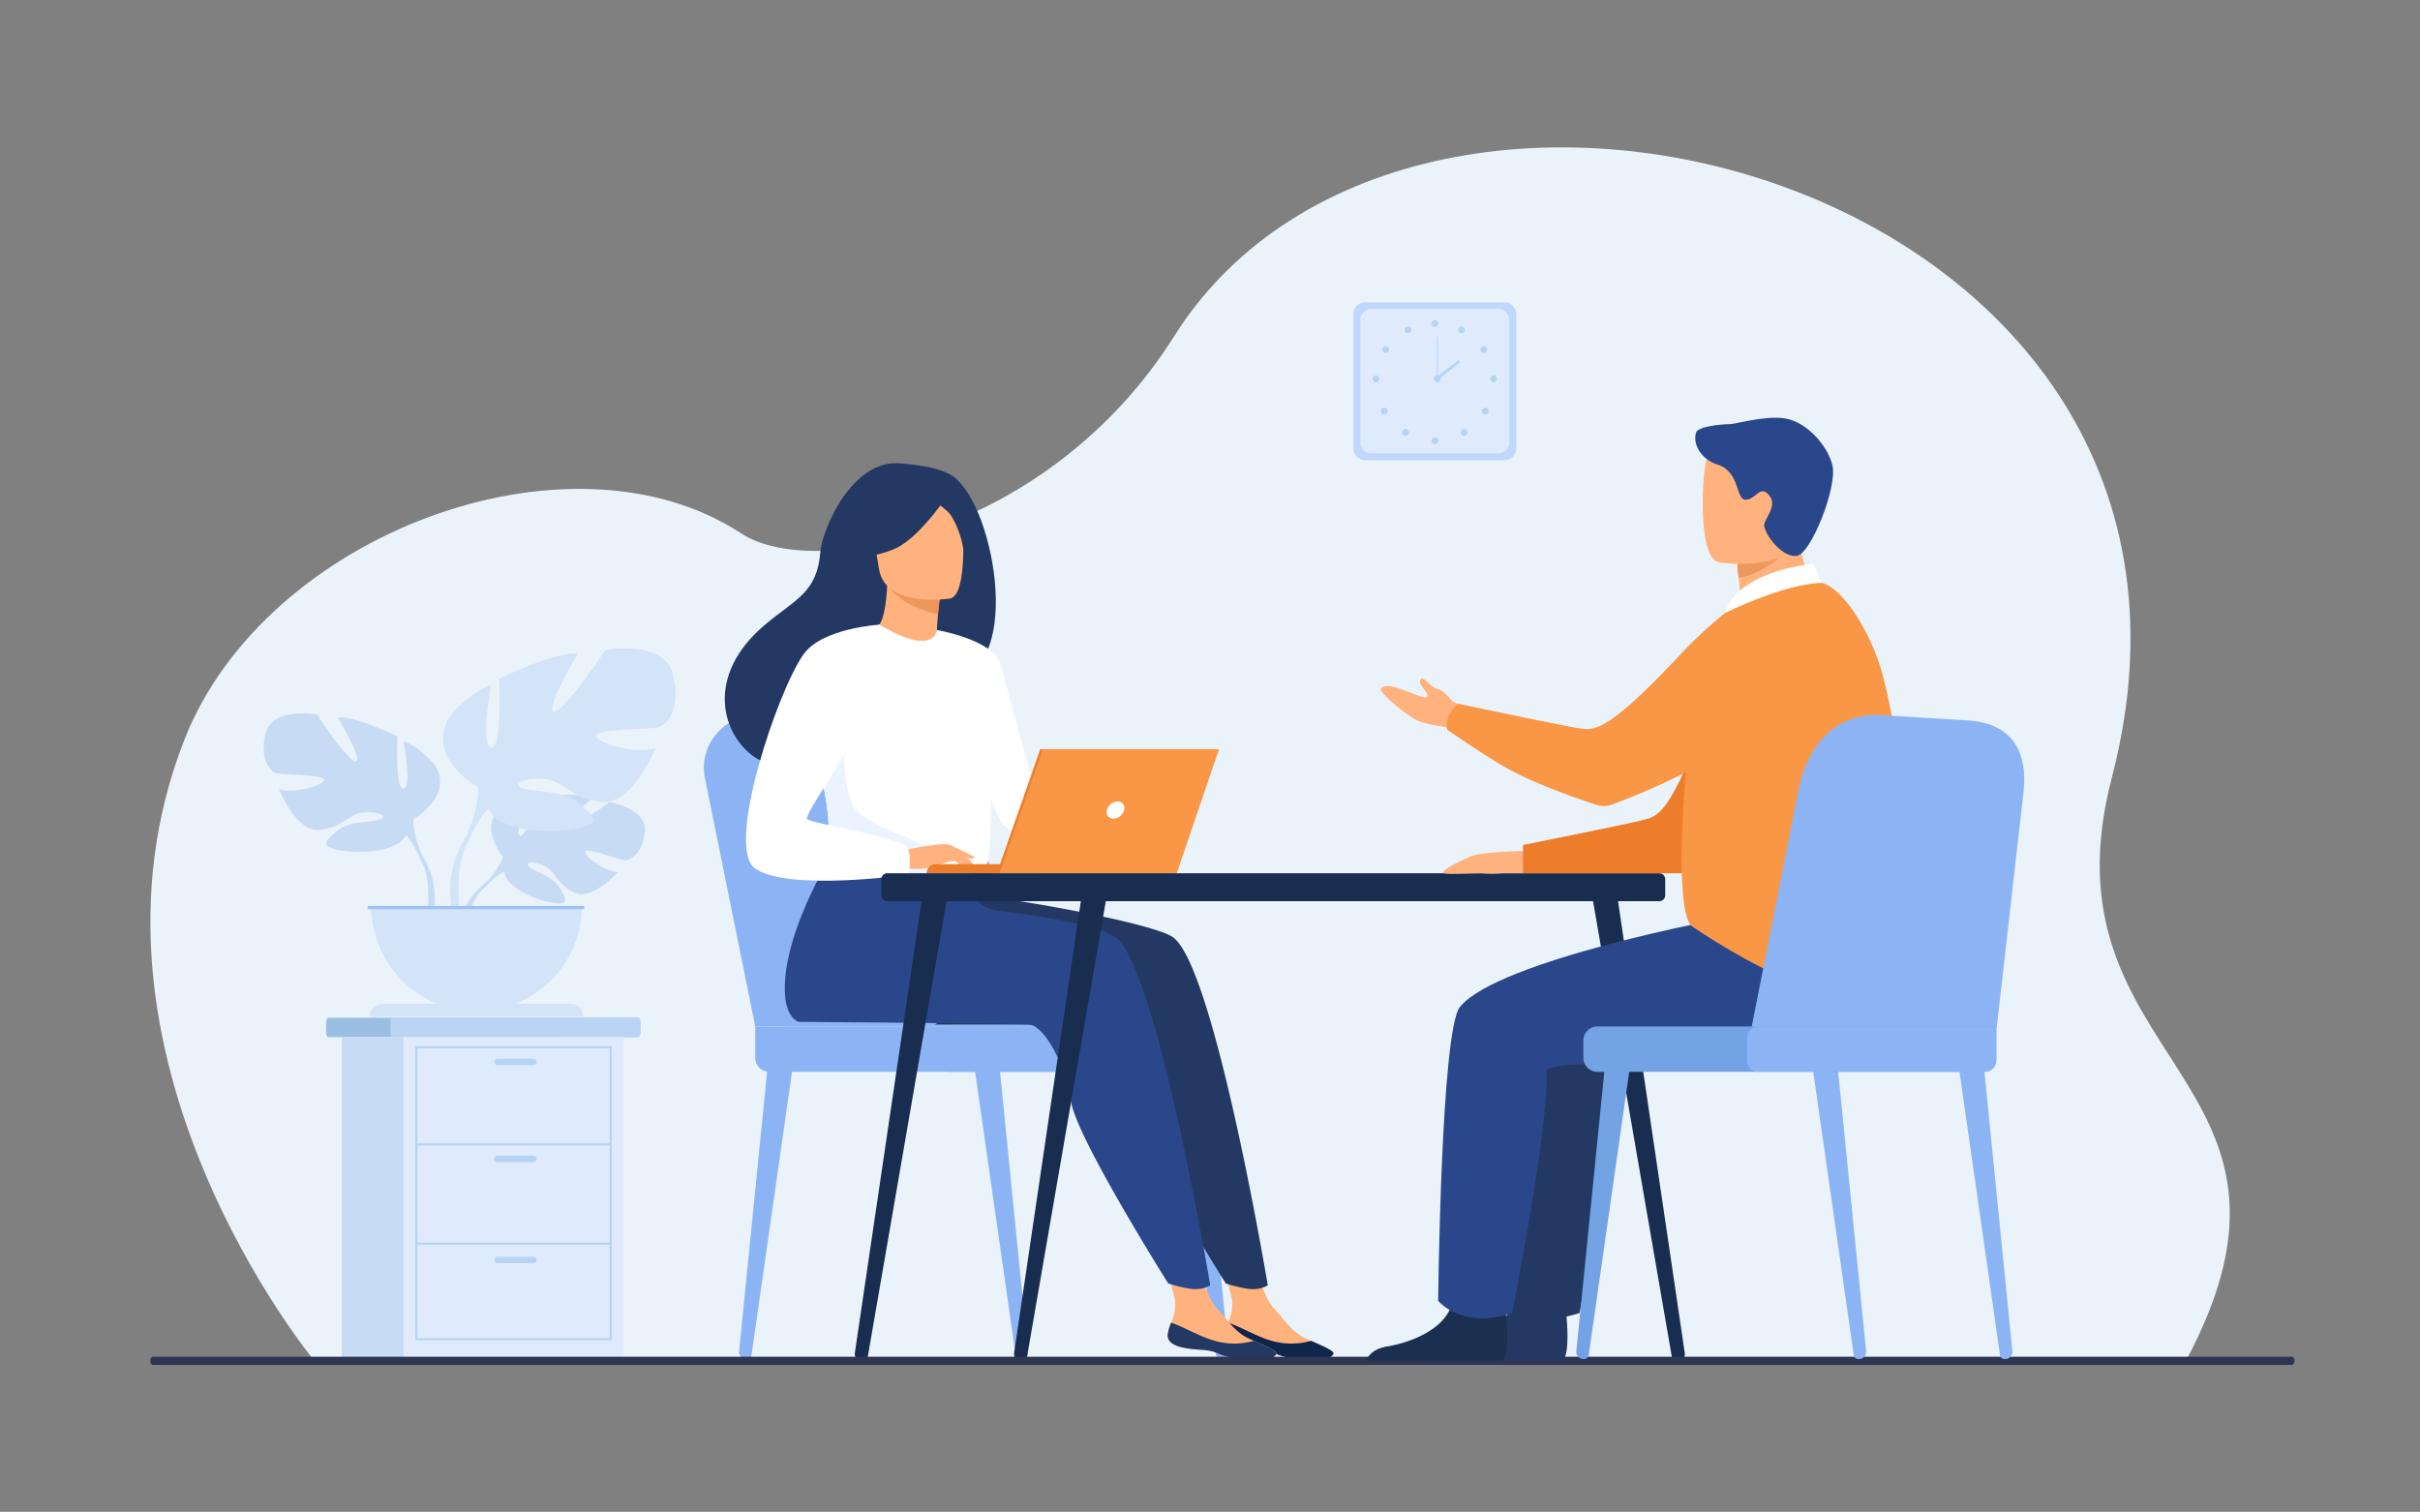 <?xml version="1.0"?>
<svg xmlns="http://www.w3.org/2000/svg" xmlns:xlink="http://www.w3.org/1999/xlink" width="499.636" height="312.139" viewBox="0 0 499.636 312.139">
  <rect x="0" y="0" width="499.636" height="312.139" fill="#808080" stroke="none"/>
  <defs>
    <clipPath id="clip-path">
      <rect id="Rechteck_46" data-name="Rechteck 46" width="499.636" height="312.139" transform="translate(0)" fill="none"/>
    </clipPath>
  </defs>
  <g id="Gruppe_108" data-name="Gruppe 108" transform="translate(-859.407 5)">
    <g id="Gruppe_107" data-name="Gruppe 107" transform="translate(859.407 -5)">
      <g id="Gruppe_106" data-name="Gruppe 106" transform="translate(0)" clip-path="url(#clip-path)">
        <path id="Pfad_94" data-name="Pfad 94" d="M234.449,445.434s-52.533-63.281-26.859-128.428c16.735-42.464,79.51-65.733,114.937-42.464,15.089,9.91,63.5.334,89.345-40.7C462.1,154.116,637.4,202.537,605.484,324.952c-15.444,59.239,47,61.393,15.183,120.609Z" transform="translate(-169.473 -164.395)" fill="#ebf3fa"/>
        <path id="Pfad_95" data-name="Pfad 95" d="M653.421,1063.254s-5.3-6.181-.327-10.107c0,0,3.631-2.2,6.592-2.02,0,0-4.2,7.035-2.838,7.735s4.11-8.177,4.11-8.177,8.264-.8,10.922.477c0,0-7.064,5.781-5.577,6.125s9.118-5.33,9.118-5.33,7.691,1.309,7.281,6-3.06,6.14-4.225,6.016-7.978-2.726-8.127-1.771,3.953,4.073,6.825,4.219c0,0-5.422,5.98-9.026,4.254s-3.911-4.462-6.158-5.488-4.164-1.024-3.237.023,4.993,2.064,6.278,4.336,2.437,3.8-1.291,3.244-9.789-3.289-10.055-6.414Z" transform="translate(-549.559 -886.363)" fill="#c8dbf4"/>
        <path id="Pfad_96" data-name="Pfad 96" d="M667.068,1099.2s-20.89-.8-25.5,5.169a15.111,15.111,0,0,1-4.16,5.838l-.489,1.334s3.62-3.817,4.915-4.048c0,0-2.026-7.4,25.237-8.293" transform="translate(-537.703 -927.479)" fill="#c8dbf4"/>
        <path id="Pfad_97" data-name="Pfad 97" d="M614.144,1167.027a13.118,13.118,0,0,0-4.8,9.241l.814.073s1.432-6.126,4.021-8.522-.039-.792-.039-.792" transform="translate(-514.442 -984.298)" fill="#c8dbf4"/>
        <path id="Pfad_98" data-name="Pfad 98" d="M381.083,964.823s8.428-4.72,4.495-11.125c0,0-3.146-3.933-6.518-4.944,0,0,1.8,9.551,0,9.776s-1.236-10.788-1.236-10.788-8.878-4.27-12.361-3.933c0,0,5.506,9.327,3.708,9.1s-7.978-9.664-7.978-9.664-9.1-1.686-10.563,3.708.9,8.091,2.247,8.428,10,.225,9.776,1.348-6.068,2.922-9.327,1.91c0,0,3.6,8.878,8.316,8.428s6.181-3.371,9.1-3.6,5.057.562,3.6,1.348-6.405.258-8.765,2.264-4.27,3.242.112,4.141,12.249.337,13.822-3.034Z" transform="translate(-295.745 -795.705)" fill="#c8dbf4"/>
        <path id="Pfad_99" data-name="Pfad 99" d="M379.739,979.127s23.6,7.641,26.3,16.182a17.93,17.93,0,0,0,2.248,8.2v1.686s-2.472-5.731-3.821-6.518c0,0,5.281-7.417-24.722-19.553" transform="translate(-320.697 -826.191)" fill="#c8dbf4"/>
        <path id="Pfad_100" data-name="Pfad 100" d="M556.384,1129.577a15.564,15.564,0,0,1,1.565,12.253l-.936-.252s.909-7.41-1-11.136.367-.866.367-.866" transform="translate(-468.799 -952.256)" fill="#c8dbf4"/>
        <path id="Pfad_101" data-name="Pfad 101" d="M594.472,885.636s-11.11-6.221-5.925-14.665c0,0,4.148-5.185,8.591-6.518,0,0-2.37,12.591,0,12.887s1.629-14.22,1.629-14.22,11.7-5.629,16.294-5.185c0,0-7.258,12.295-4.888,12S620.691,857.2,620.691,857.2s12-2.222,13.924,4.888-1.185,10.665-2.963,11.11-13.183.3-12.887,1.778,8,3.851,12.295,2.518c0,0-4.74,11.7-10.961,11.11s-8.147-4.444-12-4.74-6.666.741-4.74,1.777,8.443.34,11.554,2.984,5.629,4.274-.148,5.459-16.146.444-18.22-4Z" transform="translate(-495.727 -723.027)" fill="#d4e4f8"/>
        <path id="Pfad_102" data-name="Pfad 102" d="M652.585,904.491s-31.107,10.073-34.662,21.331a23.633,23.633,0,0,1-2.963,10.813v2.222s3.259-7.555,5.036-8.592c0,0-6.962-9.776,32.588-25.774" transform="translate(-519.178 -763.213)" fill="#d4e4f8"/>
        <path id="Pfad_103" data-name="Pfad 103" d="M599.267,1102.811a20.516,20.516,0,0,0-2.062,16.152l1.234-.332s-1.2-9.767,1.312-14.679-.484-1.141-.484-1.141" transform="translate(-503.484 -929.389)" fill="#d4e4f8"/>
        <path id="Pfad_104" data-name="Pfad 104" d="M513.969,1219.244a21.762,21.762,0,0,0,21.762-21.762H492.207a21.762,21.762,0,0,0,21.762,21.762" transform="translate(-415.597 -1010.44)" fill="#d4e4f8"/>
        <path id="Pfad_105" data-name="Pfad 105" d="M534.408,1329.392H490.283a2.685,2.685,0,0,1,2.685-2.685h38.755a2.685,2.685,0,0,1,2.685,2.685Z" transform="translate(-413.974 -1119.48)" fill="#d4e4f8"/>
        <rect id="Rechteck_39" data-name="Rechteck 39" width="44.734" height="0.667" transform="translate(75.894 187.042)" fill="#9fc1f4"/>
        <path id="Pfad_106" data-name="Pfad 106" d="M1299.662,1471.443l.108,0a1.46,1.46,0,0,0,1.476-1.562l-5.866-58.584-5.119.457,8.423,58.9a.953.953,0,0,0,.978.792" transform="translate(-1088.998 -1190.856)" fill="#8cb4f4"/>
        <path id="Pfad_107" data-name="Pfad 107" d="M980.235,1471.443l-.108,0a1.46,1.46,0,0,1-1.476-1.562l5.866-58.584,5.119.457-8.423,58.9a.953.953,0,0,1-.978.792" transform="translate(-826.056 -1190.856)" fill="#8cb4f4"/>
        <path id="Pfad_108" data-name="Pfad 108" d="M1564.612,1471.443l.108,0a1.46,1.46,0,0,0,1.476-1.562l-5.866-58.584-5.119.457,8.423,58.9a.953.953,0,0,0,.978.792" transform="translate(-1312.564 -1190.856)" fill="#8cb4f4"/>
        <path id="Pfad_109" data-name="Pfad 109" d="M942.715,1007.857,932.3,956.437c-1.336-6.962,4.433-13.328,11.923-13.157l20.081.459a15.863,15.863,0,0,1,14.876,11.451l15.234,52.668Z" transform="translate(-786.788 -795.94)" fill="#8cb4f4"/>
        <path id="Pfad_110" data-name="Pfad 110" d="M983.045,1007.857l-10.412-51.421c-1.337-6.962,4.432-13.328,11.923-13.157l20.081.459a15.863,15.863,0,0,1,14.876,11.451l15.234,52.668Z" transform="translate(-820.819 -795.94)" fill="#8cb4f4"/>
        <path id="Pfad_111" data-name="Pfad 111" d="M1002.912,1366.114h79.45a2.911,2.911,0,0,0,2.9-2.9v-3.574a2.911,2.911,0,0,0-2.9-2.9H1000.01v6.476a2.911,2.911,0,0,0,2.9,2.9" transform="translate(-844.084 -1144.819)" fill="#8cb4f4"/>
        <path id="Pfad_112" data-name="Pfad 112" d="M1244.66,1366.114h50.648a2.345,2.345,0,0,0,2.338-2.338v-4.7a2.345,2.345,0,0,0-2.338-2.338H1244.66a2.345,2.345,0,0,0-2.338,2.338v4.7a2.345,2.345,0,0,0,2.338,2.338" transform="translate(-1048.547 -1144.819)" fill="#8cb4f4"/>
        <path id="Pfad_113" data-name="Pfad 113" d="M497.63,1346.422v1.754c0,.614-.2,1.116-.442,1.116H433.17c-.243,0-.441-.5-.441-1.116v-1.754c0-.613.2-1.116.441-1.116h64.018c.243,0,.442.5.442,1.116" transform="translate(-365.41 -1135.174)" fill="#9abfe2"/>
        <path id="Pfad_114" data-name="Pfad 114" d="M569.3,1346.422v1.754c0,.614-.183,1.116-.405,1.116H518.073c-.223,0-.405-.5-.405-1.116v-1.754c0-.613.183-1.116.405-1.116H568.9c.223,0,.405.5.405,1.116" transform="translate(-437.082 -1135.174)" fill="#bad4f4"/>
        <rect id="Rechteck_40" data-name="Rechteck 40" width="45.449" height="66.244" transform="translate(70.568 214.118)" fill="#c8dbf4"/>
        <rect id="Rechteck_41" data-name="Rechteck 41" width="45.449" height="66.244" transform="translate(83.305 214.118)" fill="#dfebfd"/>
        <path id="Pfad_115" data-name="Pfad 115" d="M591.276,1443.522H550.712v-60.715h40.565Zm-40.127-.438h39.688v-59.839H551.15Z" transform="translate(-464.964 -1166.818)" fill="#b7d3f3"/>
        <rect id="Rechteck_42" data-name="Rechteck 42" width="40.126" height="0.438" transform="translate(85.967 236.074)" fill="#b7d3f3"/>
        <rect id="Rechteck_43" data-name="Rechteck 43" width="40.126" height="0.438" transform="translate(85.967 256.551)" fill="#b7d3f3"/>
        <path id="Pfad_116" data-name="Pfad 116" d="M663.113,1400.777h-7.446a.657.657,0,0,1,0-1.314h7.446a.657.657,0,0,1,0,1.314" transform="translate(-552.971 -1180.872)" fill="#b7d3f3"/>
        <path id="Pfad_117" data-name="Pfad 117" d="M663.113,1528.973h-7.446a.657.657,0,0,1,0-1.314h7.446a.657.657,0,0,1,0,1.314" transform="translate(-552.971 -1289.045)" fill="#b7d3f3"/>
        <path id="Pfad_118" data-name="Pfad 118" d="M663.113,1662.61h-7.446a.657.657,0,0,1,0-1.314h7.446a.657.657,0,0,1,0,1.314" transform="translate(-552.971 -1401.808)" fill="#b7d3f3"/>
        <path id="Pfad_119" data-name="Pfad 119" d="M1821.9,432.093h-28.808a2.412,2.412,0,0,1-2.4-2.4v-27.8a2.411,2.411,0,0,1,2.4-2.4H1821.9a2.411,2.411,0,0,1,2.4,2.4v27.8a2.412,2.412,0,0,1-2.4,2.4" transform="translate(-1511.257 -337.082)" fill="#c0d8fb"/>
        <path id="Pfad_120" data-name="Pfad 120" d="M1828.514,438.314H1802.2a2.2,2.2,0,0,1-2.2-2.2v-25.4a2.2,2.2,0,0,1,2.2-2.2h26.312a2.2,2.2,0,0,1,2.2,2.2v25.4a2.2,2.2,0,0,1-2.2,2.2" transform="translate(-1519.123 -344.716)" fill="#dfebfd"/>
        <path id="Pfad_121" data-name="Pfad 121" d="M1893.837,423.82a.7.7,0,1,1,.7.7.7.7,0,0,1-.7-.7" transform="translate(-1598.298 -357.034)" fill="#b7d3f3"/>
        <path id="Pfad_122" data-name="Pfad 122" d="M1929.337,431.948a.7.7,0,1,1,.27.947.7.7,0,0,1-.27-.947" transform="translate(-1628.179 -364.177)" fill="#b7d3f3"/>
        <path id="Pfad_123" data-name="Pfad 123" d="M1958.907,457.767a.7.7,0,1,1-.208.963.7.7,0,0,1,.208-.963" transform="translate(-1652.936 -386.172)" fill="#b7d3f3"/>
        <path id="Pfad_124" data-name="Pfad 124" d="M1972.133,496.267a.7.7,0,1,1-.7.7.7.7,0,0,1,.7-.7" transform="translate(-1663.777 -418.752)" fill="#b7d3f3"/>
        <path id="Pfad_125" data-name="Pfad 125" d="M1961.68,539.146a.7.7,0,1,1-.985,0,.7.7,0,0,1,.985,0" transform="translate(-1654.541 -454.762)" fill="#b7d3f3"/>
        <path id="Pfad_126" data-name="Pfad 126" d="M1933.683,567.215a.7.7,0,1,1-.985,0,.7.7,0,0,1,.985,0" transform="translate(-1630.917 -478.446)" fill="#b7d3f3"/>
        <path id="Pfad_127" data-name="Pfad 127" d="M1893.837,579.023a.7.7,0,1,1,.7.7.7.7,0,0,1-.7-.7" transform="translate(-1598.298 -487.995)" fill="#b7d3f3"/>
        <path id="Pfad_128" data-name="Pfad 128" d="M1859.586,431.948a.7.7,0,1,0-.27.947.7.7,0,0,0,.27-.947" transform="translate(-1568.296 -364.177)" fill="#b7d3f3"/>
        <path id="Pfad_129" data-name="Pfad 129" d="M1830.015,457.767a.7.7,0,1,0,.207.963.7.7,0,0,0-.207-.963" transform="translate(-1543.539 -386.172)" fill="#b7d3f3"/>
        <path id="Pfad_130" data-name="Pfad 130" d="M1816.789,496.267a.7.7,0,1,0,.7.7.7.7,0,0,0-.7-.7" transform="translate(-1532.698 -418.752)" fill="#b7d3f3"/>
        <path id="Pfad_131" data-name="Pfad 131" d="M1827.244,539.146a.7.7,0,1,0,.985,0,.7.7,0,0,0-.985,0" transform="translate(-1541.935 -454.762)" fill="#b7d3f3"/>
        <path id="Pfad_132" data-name="Pfad 132" d="M1855.24,567.215a.7.7,0,1,0,.985,0,.7.7,0,0,0-.985,0" transform="translate(-1565.558 -478.446)" fill="#b7d3f3"/>
        <path id="Pfad_133" data-name="Pfad 133" d="M1897.093,496.963a.7.7,0,1,1,.7.7.7.7,0,0,1-.7-.7" transform="translate(-1601.046 -418.752)" fill="#b7d3f3"/>
        <rect id="Rechteck_44" data-name="Rechteck 44" width="0.19" height="8.699" transform="translate(296.648 69.512)" fill="#b7d3f3"/>
        <rect id="Rechteck_45" data-name="Rechteck 45" width="5.863" height="0.57" transform="translate(296.48 77.974) rotate(-38.129)" fill="#b7d3f3"/>
        <path id="Pfad_134" data-name="Pfad 134" d="M1269.206,1281.222c-4.3,7.481-9.7,10.368-9.7,10.368h-22.491s35.474-16.075,32.195-10.368" transform="translate(-1044.066 -1080.066)" fill="#233862"/>
        <path id="Pfad_135" data-name="Pfad 135" d="M1614.649,1673.171c-.243,2.36,3.039,2.969,6.845,3.2s2.647,1,7.856,2,7.316-.4,7.7-1.106c.343-.622-2.073-1.626-4.647-2.76-.324-.141-.648-.287-.973-.433-2.9-1.311-4.5-3.939-6.745-6.383-2.125-2.315-4.087-9.677-4.087-9.677l-7.076-1.591s1.92,6.627,2.582,9.455a8.735,8.735,0,0,1-.779,4.917,9.28,9.28,0,0,0-.678,2.379" transform="translate(-1361.769 -1397.694)" fill="#ffb27d"/>
        <path id="Pfad_136" data-name="Pfad 136" d="M1627.5,1754.008c3.807.23,2.647,1,7.857,2s7.316-.4,7.7-1.106c.344-.622-2.073-1.627-4.647-2.76l-.041.044a14.862,14.862,0,0,1-7.907.01c-3.443-.974-6.759-3.073-9.131-3.766a9.278,9.278,0,0,0-.678,2.379c-.243,2.36,3.039,2.969,6.845,3.2" transform="translate(-1367.777 -1475.331)" fill="#0f2549"/>
        <path id="Pfad_137" data-name="Pfad 137" d="M1183.4,1124.516c-3.808-2.674-29-7.44-41.85-8.819l-14.207-12.333s-12.093,17.912-12.189,31.614c-.045,6.389,2.9,7.024,2.9,7.025s45.544.338,47.541.544c3.268.337,7.578,8.478,8.656,15.893s20.069,37.572,20.069,37.572,3.961,1.269,5.792,1.161a5.788,5.788,0,0,0,2.882-.776s-11.005-65.852-19.593-71.881" transform="translate(-941.246 -931.023)" fill="#233862"/>
        <path id="Pfad_138" data-name="Pfad 138" d="M1539.227,1673.171c-.243,2.36,3.039,2.969,6.845,3.2s2.647,1,7.856,2,7.316-.4,7.7-1.106c.343-.622-2.073-1.626-4.647-2.76-.324-.141-.648-.287-.973-.433-2.9-1.311-4.5-3.939-6.745-6.383-2.125-2.315-4.087-9.677-4.087-9.677l-7.076-1.591s1.921,6.627,2.582,9.455a8.735,8.735,0,0,1-.779,4.917,9.284,9.284,0,0,0-.678,2.379" transform="translate(-1298.128 -1397.694)" fill="#ffb27d"/>
        <path id="Pfad_139" data-name="Pfad 139" d="M1552.081,1754.008c3.807.23,2.647,1,7.856,2s7.316-.4,7.7-1.106c.343-.622-2.073-1.627-4.647-2.76l-.041.044a14.862,14.862,0,0,1-7.907.01c-3.442-.974-6.759-3.073-9.13-3.766a9.273,9.273,0,0,0-.678,2.379c-.244,2.36,3.039,2.969,6.845,3.2" transform="translate(-1304.136 -1475.331)" fill="#233862"/>
        <path id="Pfad_140" data-name="Pfad 140" d="M1107.316,1124.516c-3.308-2.323-13.257-4.124-24.24-5.46a7.388,7.388,0,0,1-6.271-5.545l-25.545-10.147s-12.093,17.912-12.189,31.614c-.045,6.389,2.9,7.024,2.9,7.025s45.544.338,47.541.544c3.268.337,7.578,8.478,8.656,15.893s20.069,37.572,20.069,37.572,3.96,1.269,5.792,1.161a5.79,5.79,0,0,0,2.882-.776s-11.006-65.852-19.593-71.881" transform="translate(-877.042 -931.023)" fill="#2b478b"/>
        <path id="Pfad_141" data-name="Pfad 141" d="M1006.217,614.49c-3.51-1.843-8.852-2.093-9.72-2.209-10.384-1.4-16.634,13.694-17,18.266-.677,8.427-5.135,9.712-11.411,14.99-12.582,10.583-8.893,22.88-2.013,27.449,4.128,2.742,11.4,0,11.4,0,.1.072,19.9-11.066,29.657-16.44,14.629-2.08,8.029-37.358-.917-42.055" transform="translate(-810.126 -516.568)" fill="#233862"/>
        <path id="Pfad_142" data-name="Pfad 142" d="M1168.274,785.329c.046.023-4.614,2.143-7.978,1.031-3.164-1.043-5.951-5.807-5.907-5.814,1.373-.2,2.77-1.554,3.159-9.582l.608.153,10.226,2.584s-.4,3.24-.571,6.3c-.141,2.572-.112,5.019.462,5.325" transform="translate(-974.35 -650.542)" fill="#ffb27d"/>
        <path id="Pfad_143" data-name="Pfad 143" d="M1187.182,778.277s0,.667-.382,3.681c-5.783-1.459-8.333-3.376-10.132-5.571Z" transform="translate(-993.148 -655.117)" fill="#ed975d"/>
        <path id="Pfad_144" data-name="Pfad 144" d="M1170.887,670.218s-13.523,2.2-14.764-6.24-3.823-13.844,4.758-15.606,10.736,1.211,11.836,3.929,1.655,17.128-1.83,17.918" transform="translate(-974.672 -546.651)" fill="#ffb27d"/>
        <path id="Pfad_145" data-name="Pfad 145" d="M1151.077,640.811s-6.141,9.694-11.623,11.989-8.175,1.13-8.175,1.13a23.086,23.086,0,0,0,3.144-8.859,4.157,4.157,0,0,1,2.568-3.341c3.934-1.576,11.543-4.06,14.087-.92" transform="translate(-954.849 -539.444)" fill="#233862"/>
        <path id="Pfad_146" data-name="Pfad 146" d="M1223.5,640.963a21.4,21.4,0,0,1,5.082,3.575c1.43,1.669,3.083,6.2,2.965,8.231,0,0,1.775-9.746-1.923-13.1-3.921-3.552-6.124,1.291-6.124,1.291" transform="translate(-1032.662 -538.659)" fill="#233862"/>
        <path id="Pfad_147" data-name="Pfad 147" d="M1115.7,852.113c-.411,27.487-.113,21.743-3.12,24.351-.724.628-2.761,1-5.442,1.179-8.428.56-23.244-.829-23.808-2.387-1.944-5.39-.572-7.064-2.194-15.315-.169-.877-.378-1.827-.624-2.862-1.352-5.667-2.669-7.6,2.129-16.7,4.351-8.247,9.468-14.947,9.874-14.706,11.479,6.814,11.872,1.1,11.872,1.1s11.512,11.929,11.311,25.336" transform="translate(-910.953 -696.702)" fill="#fff"/>
        <path id="Pfad_148" data-name="Pfad 148" d="M1240.13,832.766s11.749,1.992,13.135,7.077,9.549,34.983,9.549,34.983-6,1.079-8.779-1.7-9.652-25.736-9.652-25.736Z" transform="translate(-1046.698 -702.691)" fill="#fff"/>
        <path id="Pfad_149" data-name="Pfad 149" d="M1117.268,1000.955c-8.428.56-23.244-.829-23.808-2.387-1.944-5.39-.572-7.064-2.194-15.315l4.065-11.447s-.672,12.747,3.087,16.1,15.392,6.472,17.219,9.274a10.251,10.251,0,0,1,1.63,3.775" transform="translate(-921.087 -820.014)" fill="#ebf3ff"/>
        <path id="Pfad_150" data-name="Pfad 150" d="M1195.909,1117.145s8.315-1.851,9.657-1.114,4.62,3.425,5.031,4.36-2.987-.71-4.092-1.006c-.716-.192-2.6.463-3.532.774a11.736,11.736,0,0,1-6.329.635Z" transform="translate(-1009.384 -941.565)" fill="#ffb27d"/>
        <path id="Pfad_151" data-name="Pfad 151" d="M1015.348,825.709s-11.768.688-15.634,6.079c-5.441,7.588-16.234,39.929-10.048,44.242,6.966,4.857,31.7,1.271,31.7,1.271s.823-3.848-.322-5.709-19.758-4.868-20.618-5.727,10.738-16.752,10.738-19.329,4.179-20.826,4.179-20.826" transform="translate(-833.788 -696.736)" fill="#fff"/>
        <path id="Pfad_152" data-name="Pfad 152" d="M1260.311,1131.787a16.069,16.069,0,0,0,2.313,2.516,1.7,1.7,0,0,0,.94.2l-1.174-2.113Z" transform="translate(-1063.727 -955.006)" fill="#ffb27d"/>
        <path id="Pfad_153" data-name="Pfad 153" d="M1257.733,1116.97l5.066,2.46a.9.9,0,0,1-.839.324,12.057,12.057,0,0,1-2.2-.6Z" transform="translate(-1061.551 -942.504)" fill="#ffb27d"/>
        <path id="Pfad_154" data-name="Pfad 154" d="M1250.106,1144.172H1226.58a1.875,1.875,0,0,1,1.875-1.875h21.651Z" transform="translate(-1035.264 -963.875)" fill="#ed7d2b"/>
        <path id="Pfad_155" data-name="Pfad 155" d="M1328.36,990.267h36.373l-8.724,25.622H1319.4Z" transform="translate(-1113.586 -835.591)" fill="#ed7d2b"/>
        <path id="Pfad_156" data-name="Pfad 156" d="M1368.16,990.264l-8.724,25.622h-36.609l8.961-25.622Z" transform="translate(-1116.478 -835.589)" fill="#f99746"/>
        <path id="Pfad_157" data-name="Pfad 157" d="M1468.107,1061.193a2.365,2.365,0,0,1-2.182,1.773,1.365,1.365,0,0,1-1.363-1.773,2.365,2.365,0,0,1,2.182-1.772,1.365,1.365,0,0,1,1.363,1.772" transform="translate(-1236.034 -893.943)" fill="#fff"/>
        <path id="Pfad_158" data-name="Pfad 158" d="M1167.962,1160.068h159.4a1.214,1.214,0,0,0,1.214-1.214v-3.337a1.214,1.214,0,0,0-1.214-1.214h-159.4a1.214,1.214,0,0,0-1.214,1.214v3.337a1.214,1.214,0,0,0,1.214,1.214" transform="translate(-984.778 -974.006)" fill="#182d4f"/>
        <path id="Pfad_159" data-name="Pfad 159" d="M2122.514,1270.865l.068-.009a1.463,1.463,0,0,0,1.292-1.628l-14.2-96.149-5.2.149,16.712,96.669a1.2,1.2,0,0,0,1.332.967" transform="translate(-1776.031 -989.849)" fill="#182d4f"/>
        <path id="Pfad_160" data-name="Pfad 160" d="M1132.936,1270.865l-.068-.009a1.464,1.464,0,0,1-1.292-1.628l14.2-96.149,5.2.149-16.712,96.669a1.2,1.2,0,0,1-1.332.967" transform="translate(-955.089 -989.849)" fill="#182d4f"/>
        <path id="Pfad_161" data-name="Pfad 161" d="M1343.461,1270.865l-.068-.009a1.464,1.464,0,0,1-1.292-1.628l14.2-96.149,5.2.149-16.712,96.669a1.2,1.2,0,0,1-1.332.967" transform="translate(-1132.731 -989.849)" fill="#182d4f"/>
        <path id="Pfad_162" data-name="Pfad 162" d="M642.578,1795H201.126a.605.605,0,0,1-.6-.6v-.493a.606.606,0,0,1,.6-.6H642.578a.606.606,0,0,1,.6.6v.493a.605.605,0,0,1-.6.6" transform="translate(-169.473 -1513.197)" fill="#2e3552"/>
        <path id="Pfad_163" data-name="Pfad 163" d="M1887.372,1720.755h28.186c1.356-1.654.856-7.759.651-9.752-.042-.4-.071-.635-.071-.635s-9.625-7.7-10.947-1.8c-.04.185-.089.366-.142.544-1.666,5.514-9.137,8.02-13.451,8.718-2.8.455-3.842,1.913-4.225,2.93" transform="translate(-1592.843 -1439.818)" fill="#233862"/>
        <path id="Pfad_164" data-name="Pfad 164" d="M2052.47,1212.259c-1.018,0-48.282,8.874-56.1,18.552-3.906,4.834-4.486,60.668-4.486,60.668s4.832,5.991,15.267,2.512c0,0,7.651-38.2,7.086-49.786-.156-3.2,32.293-.464,38.232-2s20.451-14.457,17.253-20.751-17.253-9.193-17.253-9.193" transform="translate(-1681.031 -1022.909)" fill="#233862"/>
        <path id="Pfad_165" data-name="Pfad 165" d="M1926.838,1124.727s-9.534.129-11.789,1.095-6.828,3.184-5.6,3.525,7.064-.14,8.326.053a21.294,21.294,0,0,0,3.591-.053h4.379Z" transform="translate(-1611.296 -949.049)" fill="#ffb27d"/>
        <path id="Pfad_166" data-name="Pfad 166" d="M1846.072,909.661a17.424,17.424,0,0,0-6.407-2.774,27.751,27.751,0,0,1-4.608-.951c-2.913-1.027-8.74-6.266-8.3-6.881,1.413-1.97,8.217,2.2,9.4,1.751s-2.282-2.915-1.075-3.782c.63-.453,2.1,1.818,3.31,2.046,1.631.309,2.906,2.612,3.4,2.732.956.234,5.141,3.347,5.141,3.347Z" transform="translate(-1541.677 -756.863)" fill="#ffb27d"/>
        <path id="Pfad_167" data-name="Pfad 167" d="M2067.169,804.589s-7.258,2.249-14.408,21.939-9.865,20.753-12.465,21.526-25.413,5.315-25.413,5.315v5.844h35.153s13.181-12.539,17.133-20.98,0-33.644,0-33.644" transform="translate(-1700.437 -678.915)" fill="#ed7d2b"/>
        <path id="Pfad_168" data-name="Pfad 168" d="M1807.619,1720.755h28.186c1.356-1.654.856-7.759.651-9.752-.042-.4-.071-.635-.071-.635s-9.625-7.7-10.947-1.8c-.04.185-.089.366-.143.544-1.665,5.514-9.137,8.02-13.451,8.718-2.8.455-3.842,1.913-4.225,2.93" transform="translate(-1525.547 -1439.818)" fill="#1b3051"/>
        <path id="Pfad_169" data-name="Pfad 169" d="M1963.3,1212.259c-1.018,0-48.281,8.874-56.1,18.552-3.906,4.834-4.486,60.668-4.486,60.668s4.832,5.991,15.267,2.512c0,0,7.651-38.2,7.086-49.786-.157-3.2,32.293-.464,38.232-2s20.451-14.457,17.253-20.751-17.253-9.193-17.253-9.193" transform="translate(-1605.789 -1022.909)" fill="#2b478b"/>
        <path id="Pfad_170" data-name="Pfad 170" d="M2293.555,707.975a45.865,45.865,0,0,0,10.046-2.187c3.852-1.25,6.956-3.076,4.956-6.6-1.844-3.244-4.828-10.492-4.626-16.5l-7.167,5.776-4.868,3.923a58.309,58.309,0,0,0,.552,6.366q.146,1.108.345,2.389a1.737,1.737,0,0,1-.8,1.744l-.11.069a2.719,2.719,0,0,0,1.673,5.014" transform="translate(-1933.086 -576.061)" fill="#ffb27d"/>
        <path id="Pfad_171" data-name="Pfad 171" d="M2298.518,722.385a11.842,11.842,0,0,0,.179,3.941c4.34-.708,8.4-4.17,8.4-4.17-2.21-.607-3.013-2.994-4.659-2.772Z" transform="translate(-1939.709 -607.007)" fill="#ed975d"/>
        <path id="Pfad_172" data-name="Pfad 172" d="M2255.608,593.994s16.7,2.774,18.263-7.65,4.777-17.085-5.816-19.3-13.267,1.454-14.636,4.806-2.113,21.151,2.189,22.141" transform="translate(-1900.814 -477.908)" fill="#ffb27d"/>
        <path id="Pfad_173" data-name="Pfad 173" d="M2242.66,555.261c-.718,2.51,1.2,5.567,4.422,6.574,4.781,1.494,3.725,7.358,5.876,7.279s3.019-3.371,4.941-.741c1.639,2.243-1.365,4.9-1.158,6.132.354,2.111,3.662,6.432,6.643,6.215s8.559-14.383,7.443-18.765-5.578-9-9.8-9.641-10.088,1.186-11.442,1.186-6.537.406-6.924,1.762" transform="translate(-1892.51 -465.93)" fill="#2b478b"/>
        <path id="Pfad_174" data-name="Pfad 174" d="M2266.238,789.732c-2.413-9.712-9.082-19.9-13.592-19.894-7.684.015-18.73,2.042-23.19,13.045-3.285,8.1-7.667,54.717-2.715,58.032,11.32,7.579,37.559,23.049,42.22,7.272,4.271-14.455,1.465-41.6-2.723-58.455" transform="translate(-1877.323 -649.592)" fill="#f99746"/>
        <path id="Pfad_175" data-name="Pfad 175" d="M1985.57,803.762a9.1,9.1,0,0,0-14.084-3.922,86.076,86.076,0,0,0-9.659,9.026c-14.34,15.271-17.255,15.176-19.948,14.861s-25.448-5.145-25.448-5.145a6.885,6.885,0,0,0-1.851,2.249,4.238,4.238,0,0,0-.455,3.121c-.891-.576,8.066,5.6,12.524,8.06,5.888,3.251,14.76,6.3,18.294,7.457a4.723,4.723,0,0,0,3.073-.046c5.245-1.89,22.858-8.779,37.2-20.733,3.778-3.15,2.39-9.64.357-14.927" transform="translate(-1615.319 -673.287)" fill="#f99746"/>
        <path id="Pfad_176" data-name="Pfad 176" d="M2301.919,749.263l-1.74-3.919s-15.573,1.27-18.19,10.133c0,0,12.071-6.024,19.93-6.214" transform="translate(-1925.822 -628.924)" fill="#fff"/>
        <path id="Pfad_177" data-name="Pfad 177" d="M2600.85,1471.443l.107,0a1.461,1.461,0,0,0,1.476-1.562l-5.866-58.584-5.118.457,8.423,58.9a.953.953,0,0,0,.979.792" transform="translate(-2186.945 -1190.856)" fill="#8cb4f4"/>
        <path id="Pfad_178" data-name="Pfad 178" d="M2407.544,1471.443l.108,0a1.46,1.46,0,0,0,1.476-1.562l-5.866-58.584-5.119.457,8.423,58.9a.953.953,0,0,0,.978.792" transform="translate(-2023.834 -1190.856)" fill="#8cb4f4"/>
        <path id="Pfad_179" data-name="Pfad 179" d="M2086.842,1471.443l-.107,0a1.461,1.461,0,0,1-1.476-1.562l5.866-58.584,5.119.457-8.423,58.9a.953.953,0,0,1-.979.792" transform="translate(-1759.815 -1190.856)" fill="#73a2e5"/>
        <path id="Pfad_180" data-name="Pfad 180" d="M2362.763,1009.576l5.567-48.93c.73-7.051-1.629-13.956-11.8-14.49l-17.9-1.09c-10.61-.438-15.4,8.393-16.743,15.191l-10.627,53.787Z" transform="translate(-1950.516 -797.437)" fill="#8cb4f4"/>
        <path id="Pfad_181" data-name="Pfad 181" d="M2176.988,1366.114h-79.45a2.911,2.911,0,0,1-2.9-2.9v-3.574a2.911,2.911,0,0,1,2.9-2.9h82.352v6.476a2.911,2.911,0,0,1-2.9,2.9" transform="translate(-1767.732 -1144.819)" fill="#73a2e5"/>
        <path id="Pfad_182" data-name="Pfad 182" d="M2360.419,1366.114h-46.912a2.261,2.261,0,0,1-2.254-2.254v-4.87a2.261,2.261,0,0,1,2.254-2.254h49.166v7.124a2.261,2.261,0,0,1-2.254,2.254" transform="translate(-1950.516 -1144.819)" fill="#8cb4f4"/>
      </g>
    </g>
  </g>
</svg>
